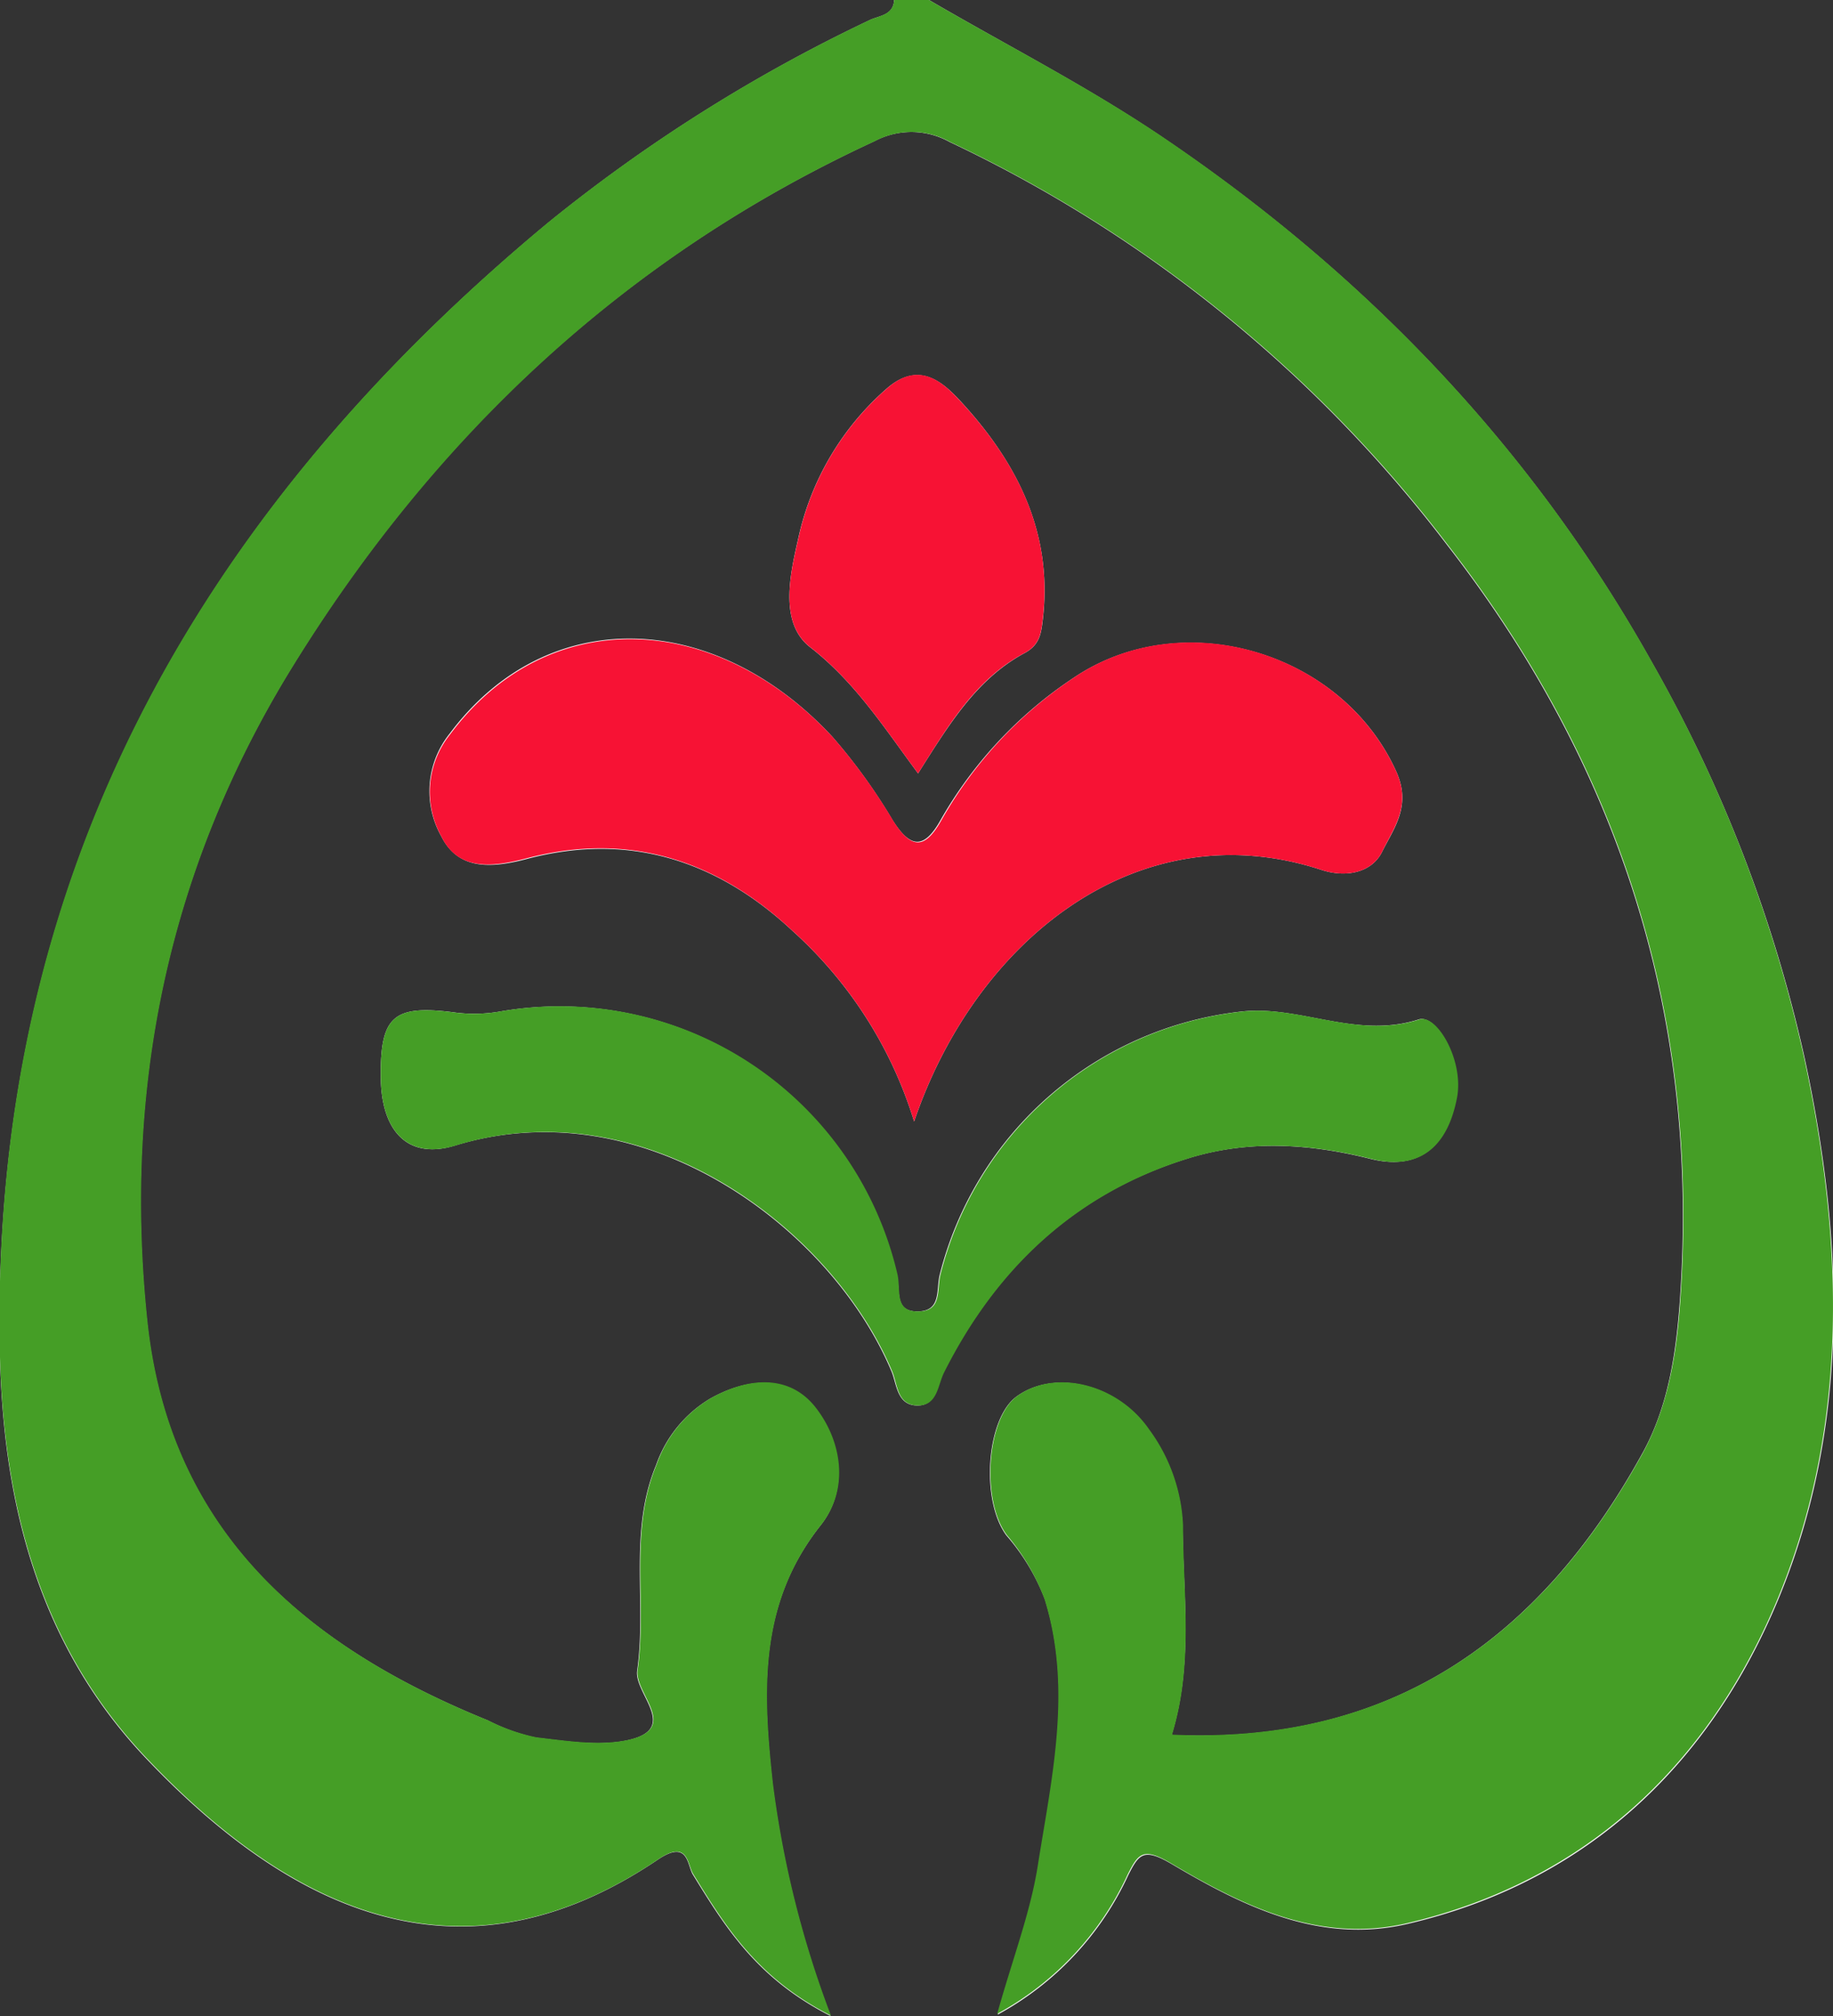 <svg xmlns="http://www.w3.org/2000/svg" viewBox="0 0 157.85 173.57"><rect x="0" y="0" width="157.85" height="173.57" fill="#333333" stroke="none"/><defs><style>.cls-1{fill:#fdfdfd;}.cls-2{fill:#459e26;}.cls-3{fill:#f71234;}</style></defs><title>t6p6bc.tif</title><g id="Layer_2" data-name="Layer 2"><g id="Layer_1-2" data-name="Layer 1"><g id="t6p6bc.tif"><path class="cls-1" d="M77,0c-.06,1.35-1.34,1.35-2.12,1.74A137.14,137.14,0,0,0,47.22,19.17C16.6,44.58-.93,76.24,0,116.85c.31,12.93,3.47,25,12.65,34.62,12.15,12.76,26.83,20.23,44,8.64,2.61-1.76,2.52.42,3,1.26,2.77,4.49,5.48,8.95,11.87,12.2a86.65,86.65,0,0,1-5-20c-.85-7.86-1.26-15.44,4.14-22.24,2.47-3.11,1.76-7.28-.46-10.12s-5.8-2.63-9.08-.77a10.79,10.79,0,0,0-4.61,5.67c-2.41,5.77-.81,11.87-1.64,17.72-.29,2,3.71,5-.81,6-2.5.54-5.28.08-7.9-.22A16.63,16.63,0,0,1,42,148.12c-15.72-6.38-27.44-16.31-29.34-34.36-2.12-20.09,1.81-39,12.44-56.26,12.3-20,28.73-35.43,50.19-45.34a6.79,6.79,0,0,1,6.5.07,116.14,116.14,0,0,1,42.82,34.68c14.95,19.23,21.74,40.73,20.06,64.94-.32,4.6-1,9.31-3.3,13.39-8.73,15.79-21.52,25-40.48,24.14,1.87-6.06,1-12,.95-18a15,15,0,0,0-2.94-8.31c-2.73-3.94-8.14-5.21-11.39-2.81-2.57,1.91-3.08,8.9-.85,11.93A18.49,18.49,0,0,1,90,137.74c2.41,7.77.61,15.41-.59,23-.63,4-2.11,7.81-3.49,12.71a26.08,26.08,0,0,0,11.24-12c.93-1.84,1.33-2.39,3.81-.92,6.1,3.61,12.68,6.87,20.22,5.12,14.43-3.35,24.71-12.46,30.81-25.38,7.41-15.69,7-32.58,3.4-49.21a122.08,122.08,0,0,0-13.08-33.91c-10.43-18.66-24.76-33.55-42.33-45.41C93.56,7.4,86.64,3.88,80,0M78.72,96.56C84,81,97.93,69.72,113.78,74.89c2.15.71,4.38.24,5.26-1.59,1-2,2.53-3.92,1.2-6.87C115.59,56.11,101.83,52,92.42,58.38A36.11,36.11,0,0,0,81,70.6c-1.44,2.57-2.62,2.42-4.14,0a48.74,48.74,0,0,0-5.2-7.19C61.51,52.49,47.1,51.93,38.71,63.18A7.91,7.91,0,0,0,38,72c1.49,3,4.44,2.73,7.43,1.94,8.74-2.3,16.32.14,22.81,6.2A36.46,36.46,0,0,1,78.72,96.56ZM32.79,92.77c.05,4.68,2.37,7.09,6.38,5.86,16.37-5,32.43,7.14,37.6,19.44.46,1.1.46,2.89,2.17,2.94s1.74-1.74,2.31-2.86c4.54-9,11.39-15.47,21.13-18.44,5.15-1.58,10.4-1.25,15.65.07,4.06,1,6.55-.93,7.38-5.26.62-3.22-1.74-7.23-3.23-6.75-5.39,1.72-10.19-1.23-15.26-.68a30.21,30.21,0,0,0-26,22.68c-.3,1.24.12,3-1.69,3.13-2.3.16-1.65-1.76-2-3.17A29.84,29.84,0,0,0,43,87.1a13,13,0,0,1-4,.05C33.87,86.51,32.73,87.51,32.79,92.77ZM79.06,66.59c2.62-4.13,5-8.11,9.17-10.36,1.24-.67,1.42-1.57,1.56-2.79.92-7.51-2.18-13.57-7-18.82C81.29,33,79.23,31,76.41,33.41a23.85,23.85,0,0,0-7.65,12.87c-.68,3-1.73,7.31,1,9.44C73.66,58.75,76.18,62.71,79.06,66.59Z"/><path class="cls-2" d="M80,0c6.67,3.88,13.59,7.4,20,11.71,17.57,11.86,31.9,26.75,42.33,45.41A122.08,122.08,0,0,1,155.35,91c3.59,16.63,4,33.52-3.4,49.21-6.1,12.92-16.38,22-30.81,25.38-7.54,1.75-14.12-1.51-20.22-5.12-2.48-1.47-2.88-.92-3.81.92a26.08,26.08,0,0,1-11.24,12c1.38-4.9,2.86-8.74,3.49-12.71,1.2-7.6,3-15.24.59-23a18.49,18.49,0,0,0-3.25-5.52c-2.23-3-1.72-10,.85-11.93,3.25-2.4,8.66-1.13,11.39,2.81a15,15,0,0,1,2.94,8.31c0,5.92.92,11.91-.95,18,19,.83,31.75-8.35,40.48-24.14,2.26-4.08,3-8.79,3.3-13.39,1.68-24.21-5.11-45.71-20.06-64.94A116.14,116.14,0,0,0,81.83,12.23a6.79,6.79,0,0,0-6.5-.07C53.87,22.07,37.44,37.55,25.14,57.5,14.51,74.76,10.58,93.67,12.7,113.76c1.9,18,13.62,28,29.34,34.36a16.63,16.63,0,0,0,4.16,1.46c2.62.3,5.4.76,7.9.22,4.52-1,.52-4,.81-6,.83-5.85-.77-11.95,1.64-17.72a10.79,10.79,0,0,1,4.61-5.67c3.28-1.86,6.83-2.11,9.08.77s2.93,7,.46,10.12c-5.4,6.8-5,14.38-4.14,22.24a86.65,86.65,0,0,0,5,20c-6.39-3.25-9.1-7.71-11.87-12.2-.51-.84-.42-3-3-1.26-17.18,11.59-31.86,4.12-44-8.64C3.51,141.83.35,129.78,0,116.85c-1-40.61,16.56-72.27,47.18-97.68A137.14,137.14,0,0,1,74.85,1.74C75.63,1.35,76.91,1.35,77,0Z"/><path class="cls-3" d="M78.72,96.56A36.46,36.46,0,0,0,68.19,80.09c-6.49-6.06-14.07-8.5-22.81-6.2C42.39,74.68,39.44,75,38,72a7.91,7.91,0,0,1,.76-8.77c8.39-11.25,22.8-10.69,32.95.23a48.74,48.74,0,0,1,5.2,7.19c1.52,2.42,2.7,2.57,4.14,0A36.11,36.11,0,0,1,92.42,58.38c9.41-6.43,23.17-2.27,27.82,8.05,1.33,2.95-.23,4.86-1.2,6.87-.88,1.83-3.11,2.3-5.26,1.59C97.93,69.72,84,81,78.72,96.56Z"/><path class="cls-2" d="M32.79,92.77c-.06-5.26,1.08-6.26,6.19-5.62a13,13,0,0,0,4-.05,29.84,29.84,0,0,1,34.31,22.63c.31,1.41-.34,3.33,2,3.17,1.81-.12,1.39-1.89,1.69-3.13a30.21,30.21,0,0,1,26-22.68c5.07-.55,9.87,2.4,15.26.68,1.49-.48,3.85,3.53,3.23,6.75-.83,4.33-3.32,6.28-7.38,5.26-5.25-1.32-10.5-1.65-15.65-.07-9.74,3-16.59,9.42-21.13,18.44-.57,1.12-.56,2.9-2.31,2.86s-1.71-1.84-2.17-2.94c-5.17-12.3-21.23-24.48-37.6-19.44C35.16,99.86,32.84,97.45,32.79,92.77Z"/><path class="cls-3" d="M79.06,66.59c-2.88-3.88-5.4-7.84-9.29-10.87-2.74-2.13-1.69-6.43-1-9.44a23.85,23.85,0,0,1,7.65-12.87c2.82-2.46,4.88-.39,6.36,1.21,4.84,5.25,7.94,11.31,7,18.82-.14,1.22-.32,2.12-1.56,2.79C84,58.48,81.68,62.46,79.06,66.59Z"/></g></g></g></svg>